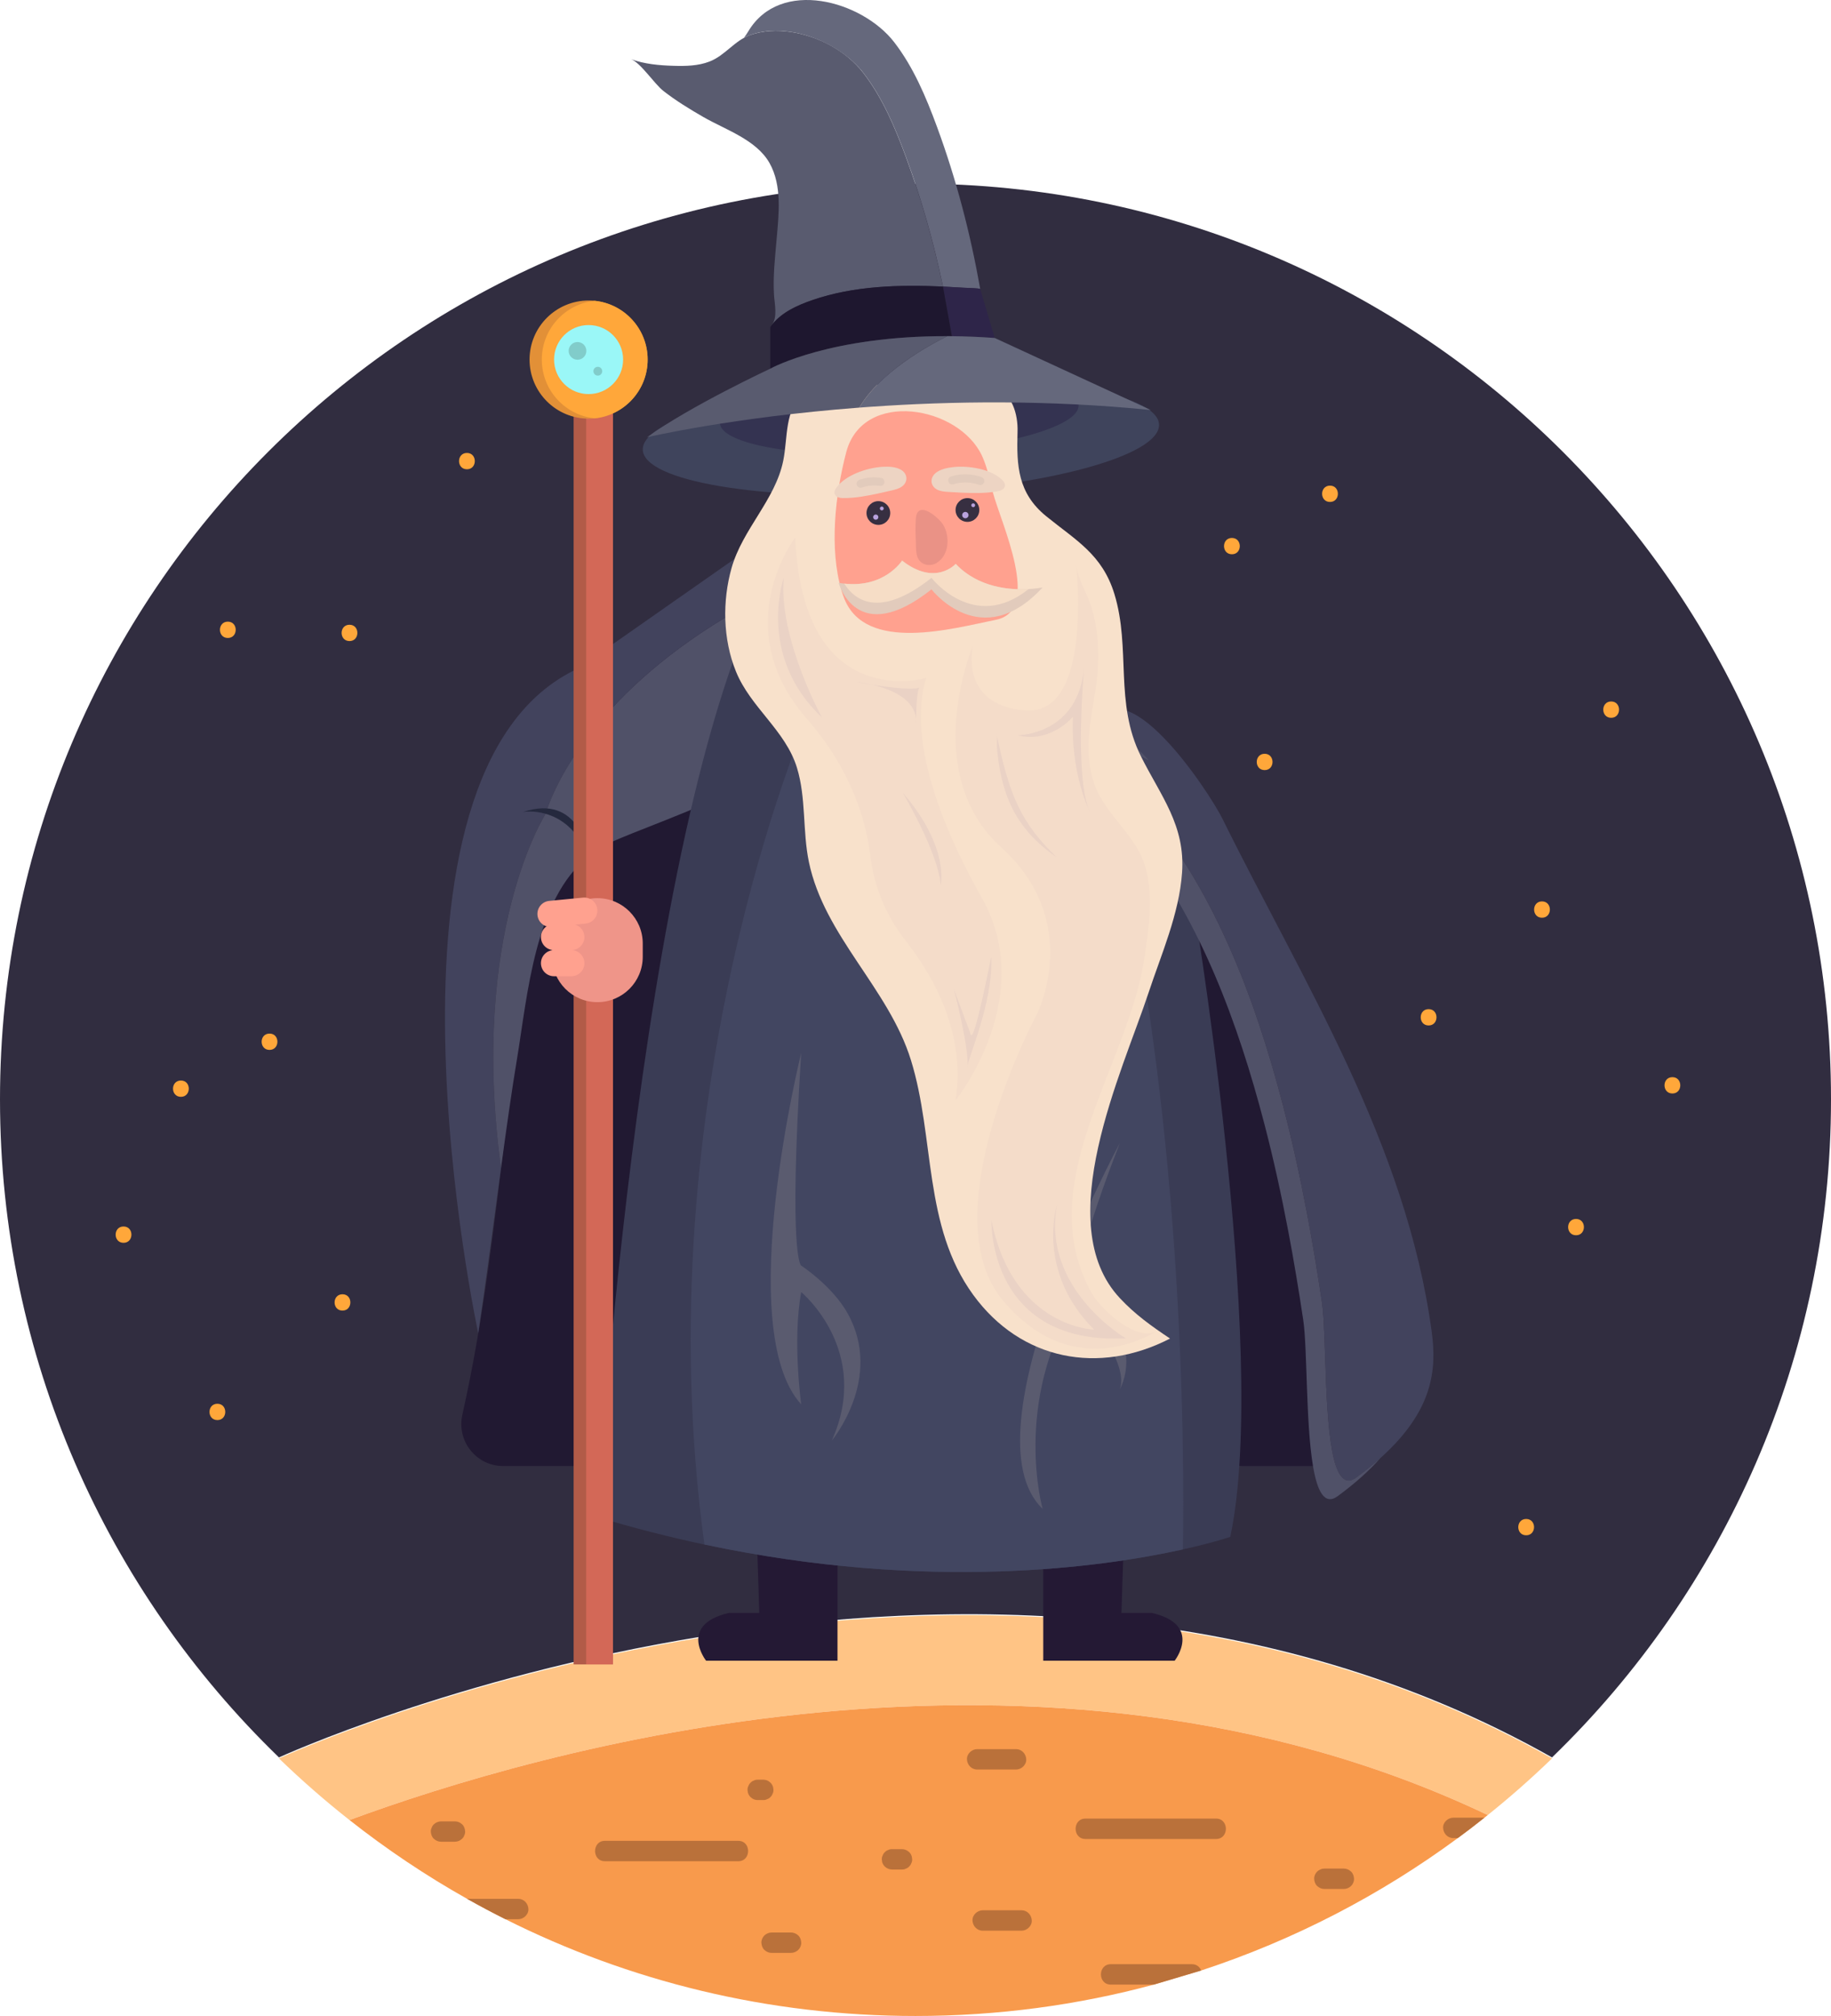 <svg width="506" height="557" viewBox="0 0 506 557" fill="none" xmlns="http://www.w3.org/2000/svg">
<g clip-path="url(#clip0_58_192)">
<path d="M428.909 485.83C423.238 491.321 417.307 496.542 411.151 501.48C287.492 442.668 147.202 484.162 96.586 502.867C89.798 497.523 83.292 491.829 77.091 485.83C77.091 485.83 271.221 396.812 428.909 485.83Z" fill="#FFC485"/>
<path d="M411.151 501.48C410.846 501.729 410.542 501.977 410.226 502.213C407.813 504.141 405.355 506.024 402.863 507.851C381.53 523.569 357.637 536.005 331.929 544.439L318.872 548.329C297.877 553.99 275.788 557 253 557C212.262 557 173.767 547.371 139.681 530.266C136.096 528.474 132.567 526.591 129.082 524.629C117.672 518.213 106.813 510.929 96.586 502.867C147.202 484.162 287.492 442.668 411.151 501.48Z" fill="#F89A4C"/>
<path d="M506 303.734C506 375.107 476.447 439.568 428.909 485.56C271.221 396.541 77.091 485.56 77.091 485.56C29.553 439.568 0 375.107 0 303.734C0 163.999 113.263 50.739 253 50.739C392.737 50.739 506 163.999 506 303.734Z" fill="#312D40"/>
<path d="M231.441 432.43V458.837H195.123C195.123 458.837 187.32 448.937 201.426 445.634H209.826L209.228 426.725H227.54L231.441 432.43Z" fill="#241934"/>
<path d="M288.303 432.43V458.837H324.622C324.622 458.837 332.424 448.937 318.319 445.634H309.918L310.516 426.725H292.205L288.303 432.43Z" fill="#241934"/>
<path d="M165.096 405.054C165.096 405.054 150.731 405.054 139.049 405.054C131.608 405.054 126.139 398.142 127.774 390.87C139.873 337.12 139.568 281.353 154.858 227.851C163.269 198.411 171.128 182.728 200.422 170.618L189.35 351.384L165.096 405.054Z" fill="#211932"/>
<path d="M216.163 165.454C213.006 164.653 207.977 166.051 200.411 170.629C163.754 192.808 153.381 217.241 151.261 223.375C150.934 224.333 150.799 224.841 150.799 224.841C150.799 224.841 129.657 257.573 138.452 322.744C136.4 337.876 134.291 354.157 132.16 368.375C132.16 368.308 98.627 212.912 159.706 184.723L211.923 148.169C211.923 148.169 213.829 155.96 216.163 165.454Z" fill="#42435D"/>
<path d="M369.205 405.065H343.046L311.091 400.69L314.778 232.903L315.026 221.842C334.815 244.246 346.553 274.689 354.536 305.335C357.084 315.133 359.26 325.044 361.155 335.023C362.699 343.141 364.052 351.305 365.281 359.49C366.657 368.646 365.732 394.963 369.205 405.065Z" fill="#211932"/>
<path d="M219.906 180.788C217.459 193.45 209.826 210.239 206.849 216.497C192.439 223.905 173.699 230.264 168.49 232.914C167.069 233.636 165.705 234.425 164.397 235.327C163.799 235.721 163.224 236.15 162.66 236.601C162.66 236.601 162.66 236.59 162.649 236.567C161.984 234.932 161.251 233.523 160.45 232.282C160.439 232.249 160.416 232.226 160.394 232.192C160.236 231.944 160.067 231.707 159.909 231.482C159.537 230.941 159.142 230.445 158.736 229.982C158.545 229.757 158.342 229.531 158.139 229.328C157.034 228.167 155.884 227.265 154.745 226.566C154.632 226.498 154.531 226.431 154.429 226.385C154.012 226.137 153.595 225.923 153.189 225.732C152.997 225.641 152.805 225.551 152.625 225.483C152.399 225.382 152.185 225.303 151.971 225.224C151.779 225.156 151.576 225.089 151.385 225.021C151.182 224.954 150.99 224.897 150.798 224.841C150.798 224.841 150.934 224.333 151.261 223.375C153.38 217.241 163.754 192.808 200.411 170.629C207.976 166.051 213.005 164.653 216.162 165.454C217.369 170.392 218.688 175.782 219.906 180.788Z" fill="#505168"/>
<path d="M339.99 424.628C339.99 424.628 335.39 426.206 326.899 428.089C304.901 432.972 256.743 439.906 194.717 426.748H194.671C185.121 424.718 175.244 422.215 165.084 419.159C165.084 419.159 177.115 212.81 216.467 153.119L238.33 141.02L257.51 162.984L305.431 217.861L329.053 244.911C329.053 244.911 350.916 373.246 339.99 424.628Z" fill="#3A3C55"/>
<path d="M317.552 210.149C316.808 209.709 316.064 209.315 315.308 208.954L315.026 221.842C312.828 219.338 310.527 216.948 308.114 214.659C306.276 212.912 304.36 211.198 303.052 208.875C301.766 206.586 301.169 203.542 302.161 201.174C306.581 200.17 312.264 204.444 317.552 210.149Z" fill="#65687C"/>
<path d="M381.451 402.878C379.489 404.637 377.279 406.418 374.798 408.245C372.193 410.15 370.434 408.606 369.205 405.054C365.732 394.951 366.657 368.635 365.281 359.479C364.052 351.293 362.699 343.13 361.155 335.012C359.26 325.033 357.084 315.122 354.536 305.324C346.553 274.678 334.815 244.234 315.026 221.83L315.308 208.943C316.064 209.303 316.808 209.698 317.552 210.138C312.264 204.432 306.581 200.159 302.161 201.163C302.172 201.118 302.184 201.084 302.206 201.039C310.37 182.592 334.217 218.921 337.814 226.194C359.914 270.945 388.599 315.821 395.646 367.913C397.045 378.219 396.233 389.641 381.451 402.878Z" fill="#42435D"/>
<path d="M381.45 402.878C378.462 406.26 374.606 409.756 369.656 413.386C366.014 416.059 364.007 411.954 362.846 405.054C360.816 393.023 361.324 372.48 360.14 364.621C358.911 356.435 357.558 348.272 356.013 340.153C354.119 330.175 351.954 320.264 349.394 310.465C342.088 282.435 331.658 254.585 314.778 232.891C311.159 228.223 307.235 223.837 302.973 219.789C301.135 218.042 299.218 216.328 297.91 214.005C296.602 211.683 296.005 208.571 297.065 206.18C298.395 203.17 300.143 201.625 302.161 201.163C306.581 200.159 312.264 204.432 317.552 210.138C316.808 209.698 316.064 209.303 315.308 208.943L315.026 221.83C334.815 244.234 346.553 274.678 354.536 305.324C357.084 315.122 359.26 325.033 361.155 335.012C362.699 343.13 364.052 351.293 365.281 359.479C366.657 368.635 365.732 394.951 369.205 405.054C370.434 408.606 372.193 410.15 374.798 408.245C377.279 406.418 379.489 404.637 381.45 402.878Z" fill="#505168"/>
<path d="M326.9 428.089C304.901 432.972 256.743 439.906 194.717 426.748H194.672C177.736 303.137 222.984 198.626 222.984 198.626C222.984 198.626 238.703 170.979 257.51 162.984L305.431 217.861C327.407 304.027 327.328 402.652 326.9 428.089Z" fill="#424661"/>
<path d="M309.457 315.855C309.457 315.855 266.125 395.853 288.135 416.882C288.135 416.882 279.779 387.589 297.437 359.051C297.437 359.051 312.456 375.952 309.457 383.834C309.457 383.834 316.786 371.814 301.857 357.54C301.857 357.54 289.555 366.932 309.457 315.855Z" fill="#5A5B6F"/>
<path d="M270.883 79.829C270.883 79.829 270.623 79.739 270.229 79.705H270.217C269.045 79.592 266.677 79.525 266.361 79.502C264.467 79.378 262.539 79.265 260.599 79.175C258.051 67.054 254.68 55.012 250.406 43.455C247.418 35.348 243.923 27.027 238.601 20.149C231.621 11.14 216.208 5.311 205.631 10.384C206.037 9.843 206.432 9.268 206.793 8.659C215.621 -6.145 238.218 0.169 247.103 11.647C252.425 18.525 255.92 26.846 258.908 34.953C264.253 49.42 268.199 64.641 270.883 79.829Z" fill="#65687C"/>
<path d="M260.599 79.175C248.568 78.623 235.974 78.972 224.608 82.874C220.447 84.305 216.039 86.211 213.299 89.796C214.945 87.632 214.043 83.922 213.896 81.464C213.592 76.323 214.167 71.339 214.607 66.231C215.204 59.342 216.208 51.325 212.645 45.022C208.991 38.584 200.467 35.844 194.344 32.315C190.533 30.116 186.767 27.816 183.294 25.099C180.836 23.171 177.003 17.296 174.375 16.349C178.142 17.713 182.189 18.074 186.192 18.187C189.519 18.288 192.935 18.21 196.047 17.014C200.366 15.357 202.993 11.208 207.266 9.697C210.897 8.423 214.787 8.254 218.564 8.829C226.153 9.979 233.843 14.038 238.578 20.149C243.9 27.027 247.396 35.348 250.384 43.455C254.657 55.012 258.029 67.054 260.577 79.175H260.599Z" fill="#595B6F"/>
<path d="M274.897 93.382C270.748 93.078 266.801 92.92 263.058 92.886L260.6 79.175C262.539 79.265 264.467 79.378 266.361 79.502C266.677 79.525 269.045 79.592 270.218 79.705H270.229L270.883 79.829L274.897 93.382Z" fill="#2E2549"/>
<path d="M263.057 92.886C230.054 92.57 213.389 101.579 212.881 101.85H212.87V90.383C215.486 86.504 220.346 84.328 224.608 82.874C235.974 78.972 248.568 78.623 260.599 79.175L263.057 92.886Z" fill="#1E172F"/>
<path d="M249.746 136.432C289.141 134.478 320.73 125.89 320.301 117.251C319.873 108.613 287.589 103.194 248.194 105.148C208.798 107.102 177.21 115.69 177.638 124.329C178.067 132.967 210.35 138.386 249.746 136.432Z" fill="#3F445C"/>
<path d="M249.037 125.318C276.41 123.96 298.358 117.989 298.06 111.981C297.762 105.973 275.331 102.203 247.958 103.561C220.585 104.919 198.637 110.89 198.935 116.898C199.233 122.906 221.665 126.676 249.037 125.318Z" fill="#343351"/>
<path d="M222.083 109.066C216.772 112.9 217.753 120.849 216.456 127.264C214.257 138.145 205.192 146.184 202.159 156.975C199.622 165.995 199.712 176.515 203.399 185.569C207.424 195.469 217.076 201.805 220.233 212.1C222.815 220.5 221.756 229.599 223.537 238.157C227.81 258.689 245.558 273.02 251.726 292.865C258.423 314.412 255.041 338.688 268.966 357.788C282.136 375.862 303.717 379.978 323.348 369.83C318.184 366.38 313.707 363.2 309.468 358.656C290.164 338.045 310.178 296.157 317.428 274.215C320.901 263.707 325.862 252.556 326.663 241.134C327.587 227.998 320.811 219.992 315.297 208.954C307.934 194.206 312.569 179.165 307.968 164.123C304.619 153.175 297.313 149.285 289.138 142.644C281.279 136.262 280.907 128.73 281.2 119.315C281.358 114.41 279.644 108.57 274.942 107.16C261.964 107.386 248.4 106.078 235.421 106.304C230.528 106.382 226.931 109.585 222.071 109.066H222.083Z" fill="#F8E1CB"/>
<path d="M237.474 112.618C243.179 102.943 256.056 95.727 261.772 92.875C262.201 92.875 262.629 92.875 263.058 92.886C266.801 92.92 270.748 93.078 274.897 93.382L318.015 113.283C289.713 110.442 262.934 110.825 240.574 112.392L237.474 112.618Z" fill="#65687C"/>
<path d="M261.772 92.875C256.056 95.727 243.179 102.943 237.474 112.618C202.316 115.301 178.83 120.804 178.83 120.804C190.646 112.212 212.87 101.861 212.87 101.861H212.882C213.378 101.579 229.626 92.807 261.772 92.875Z" fill="#595B6F"/>
<path d="M233.29 165.318C239.21 180.439 263.226 173.674 275.291 171.227C288.145 168.622 276.509 144.324 274.344 135.901C273.498 132.586 272.845 129.147 271.413 126.013C265.019 112.077 238.465 107.499 233.865 124.919C230.821 136.465 229.096 151.608 232.58 163.244C232.794 163.965 233.031 164.653 233.29 165.307V165.318Z" fill="#FFA18F"/>
<path d="M306.096 247.222C306.096 247.222 315.331 254.123 303.977 277.79C303.977 277.79 318.499 257.528 306.096 247.222Z" fill="#EAD2C5"/>
<path d="M288.146 290.102C288.146 290.102 273.307 318.121 281.256 336.376C281.256 336.376 278.607 319.824 288.146 290.102Z" fill="#EAD2C5"/>
<path d="M242.739 145.023C244.551 145.023 246.02 143.554 246.02 141.742C246.02 139.93 244.551 138.461 242.739 138.461C240.927 138.461 239.458 139.93 239.458 141.742C239.458 143.554 240.927 145.023 242.739 145.023Z" fill="#372F41"/>
<path d="M267.353 144.189C269.166 144.189 270.635 142.72 270.635 140.907C270.635 139.095 269.166 137.626 267.353 137.626C265.541 137.626 264.072 139.095 264.072 140.907C264.072 142.72 265.541 144.189 267.353 144.189Z" fill="#372F41"/>
<path d="M270.172 136.217C272.067 136.194 273.95 136.059 275.754 135.732C277.479 135.428 278.483 134.165 277.039 132.688C273.961 129.542 267.59 128.595 263.441 129.057C261.806 129.238 259.855 129.621 258.547 130.703C256.912 132.068 257.059 134.345 259.077 135.326C259.991 135.766 261.028 135.845 262.032 135.913C264.659 136.07 267.433 136.251 270.161 136.206L270.172 136.217Z" fill="#EDD4C3"/>
<path d="M244.487 232.474C244.487 232.474 245.332 257.302 261.851 269.085C261.851 269.085 251.669 259.535 244.487 232.474Z" fill="#EAD2C5"/>
<path d="M238.443 137.164C236.571 137.457 234.7 137.638 232.862 137.615C231.114 137.604 229.908 136.521 231.08 134.83C233.583 131.211 239.717 129.215 243.889 128.978C245.535 128.888 247.52 128.933 248.986 129.79C250.824 130.861 251.06 133.128 249.234 134.435C248.411 135.022 247.396 135.281 246.415 135.507C243.844 136.093 241.149 136.736 238.443 137.153V137.164Z" fill="#EDD4C3"/>
<path d="M253.124 150.976C253.146 152.205 253.236 153.491 253.811 154.472C254.838 156.231 257.16 156.558 258.829 155.543C262.358 153.4 262.595 148.112 260.588 144.888C259.72 143.489 255.334 139.374 253.654 141.482C253.225 142.012 253.146 142.723 253.09 143.399C252.943 145.406 252.977 147.425 253.09 149.432C253.112 149.916 253.112 150.435 253.124 150.965V150.976Z" fill="#EA9286"/>
<path d="M288.134 162.297C271.153 180.732 257.42 162.838 257.42 162.838C236.65 179.277 231.768 161.034 231.768 161.034C232.298 161.124 232.817 161.203 233.313 161.248C244.498 162.5 249.29 154.889 249.29 154.889C258.502 162.116 264.106 155.791 264.106 155.791C270.375 162.432 279.238 163.052 284.256 162.759C286.612 162.624 288.134 162.297 288.134 162.297Z" fill="#E2CBBC"/>
<path d="M284.256 162.759C269.113 174.88 257.42 159.658 257.42 159.658C242.762 171.261 236.019 165.589 233.313 161.248C244.498 162.5 249.29 154.889 249.29 154.889C258.502 162.116 264.106 155.791 264.106 155.791C270.376 162.432 279.238 163.052 284.256 162.759Z" fill="#F6DDC6"/>
<path d="M268.943 178.206C268.943 178.206 253.89 213.475 276.69 234.12C299.489 254.765 286.578 280.146 286.578 280.146C286.578 280.146 256.957 335.204 277.141 359.288C297.301 383.338 320.055 367.507 320.123 367.462C314.372 371.465 304.067 361.452 301.845 357.54C284.605 327.164 311.869 294.691 316.278 264.541C317.518 256.073 319.018 246.625 316.12 238.326C313.222 230.005 305.138 224.852 302.262 216.17C299.489 207.77 301.36 199.246 302.713 190.789C303.672 184.825 303.864 178.714 302.815 172.749C302.308 169.84 301.518 167.055 300.312 164.36C299.105 161.665 297.696 158.959 297.482 156.039C298.203 165.815 300.03 197.791 283.117 196.269C264.67 194.612 268.921 178.206 268.921 178.206H268.943Z" fill="#F4DCC9"/>
<path d="M219.759 148.518C219.759 148.518 200.76 173.166 222.995 198.626C235.286 212.697 239.345 226.769 240.529 236.545C241.555 245.069 244.915 253.108 250.226 259.851C257.927 269.626 266.981 285.536 264.072 304.005C264.072 304.005 286.905 275.715 271.367 248.136C255.83 220.556 251.985 200.407 255.954 187.317C255.954 187.317 221.89 197.419 219.759 148.518Z" fill="#F4DCC9"/>
<path d="M275.382 202.685C275.72 203.553 275.427 205.21 275.483 206.146C275.686 209.112 276.115 212.066 276.791 214.964C279.069 224.728 283.963 231.324 292.081 236.917C282.17 227.389 278.911 219.801 275.382 202.685Z" fill="#EAD2C5"/>
<path d="M263.587 273.223C263.587 273.223 267.906 289.651 267.353 294.872C266.857 293.778 274.671 276.933 273.916 264.316C273.916 264.316 269.169 288.761 268.255 285.773C268.255 285.773 266.846 282.007 263.587 273.223Z" fill="#EAD2C5"/>
<path d="M273.972 337.086C273.972 337.086 272.879 371.679 311.103 369.774C311.103 369.774 287.808 356.108 292.103 332.937C292.103 332.937 286.184 351.271 302.364 367.361C302.364 367.361 279.915 366.842 273.972 337.098V337.086Z" fill="#EAD2C5"/>
<path d="M236.56 188.433C236.56 188.433 254.071 189.921 253.169 200.182C253.169 200.182 253.056 191.567 254.071 189.921C254.071 189.921 252.955 191.353 236.56 188.433Z" fill="#EAD2C5"/>
<path d="M216.614 159.568C216.614 159.568 208.969 181.115 227.122 198.197C227.122 198.197 215.024 176.12 216.614 159.568Z" fill="#EAD2C5"/>
<path d="M249.459 219C249.459 219 259.371 235.665 259.957 244.573C259.957 244.573 262.562 234.177 249.459 219Z" fill="#EAD2C5"/>
<path d="M281.245 203.147C281.245 203.147 298.147 203.181 299.613 184.114C299.613 184.114 296.794 215.392 301.225 224.356C301.225 224.356 295.847 214.219 296.49 198.051C296.49 198.051 290.344 205.481 281.256 203.158L281.245 203.147Z" fill="#EAD2C5"/>
<path d="M221.414 290.903C221.414 290.903 202.465 367.344 221.414 388.016C221.414 388.016 218.959 370.291 221.414 356.995C221.414 356.995 241.017 373.174 229.873 398.018C229.873 398.018 244.254 380.801 234.241 362.866C230 355.272 221.414 349.683 221.414 349.683C221.414 349.683 217.811 347.871 221.414 290.903Z" fill="#5A5B6F"/>
<path d="M162.66 236.601C147.754 248.429 145.77 275.14 142.872 292.583C141.44 301.163 139.963 311.649 138.452 322.744C129.657 257.573 150.798 224.841 150.798 224.841C150.99 224.897 151.182 224.954 151.385 225.021C151.576 225.089 151.779 225.157 151.971 225.224C152.185 225.303 152.4 225.382 152.625 225.484C152.817 225.562 153.008 225.641 153.189 225.732C153.595 225.923 154.012 226.137 154.429 226.386C154.542 226.442 154.643 226.498 154.745 226.566C155.884 227.265 157.034 228.167 158.139 229.328C158.342 229.543 158.545 229.757 158.736 229.982C159.142 230.445 159.537 230.941 159.909 231.482C160.067 231.707 160.236 231.944 160.394 232.192C160.416 232.226 160.439 232.249 160.45 232.283C161.251 233.523 161.984 234.932 162.649 236.567C162.66 236.59 162.66 236.601 162.66 236.601Z" fill="#505168"/>
<path d="M162.649 236.567C159.56 228.934 154.711 225.946 150.798 224.841C147.483 223.894 144.856 224.3 144.529 224.345C160.157 219.124 162.536 235.665 162.649 236.567Z" fill="#25293E"/>
<path d="M169.381 99.347H158.522V459.863H169.381V99.347Z" fill="#B25B48"/>
<path d="M169.381 99.347H161.995V459.863H169.381V99.347Z" fill="#D36857"/>
<path d="M177.623 260.685C177.623 253.767 172.014 248.158 165.096 248.158C158.177 248.158 152.569 253.767 152.569 260.685V264.361C152.569 271.279 158.177 276.888 165.096 276.888C172.014 276.888 177.623 271.279 177.623 264.361V260.685Z" fill="#EF9589"/>
<path d="M161.124 248.005L151.776 248.913C149.792 249.106 148.341 250.87 148.534 252.853C148.726 254.836 150.49 256.288 152.474 256.095L161.822 255.187C163.806 254.994 165.257 253.23 165.064 251.247C164.872 249.263 163.108 247.812 161.124 248.005Z" fill="#FFA18F"/>
<path d="M157.891 255.295H153.099C151.106 255.295 149.491 256.911 149.491 258.904C149.491 260.896 151.106 262.512 153.099 262.512H157.891C159.884 262.512 161.499 260.896 161.499 258.904C161.499 256.911 159.884 255.295 157.891 255.295Z" fill="#FFA18F"/>
<path d="M157.891 262.512H153.099C151.106 262.512 149.491 264.127 149.491 266.12C149.491 268.112 151.106 269.728 153.099 269.728H157.891C159.884 269.728 161.499 268.112 161.499 266.12C161.499 264.127 159.884 262.512 157.891 262.512Z" fill="#FFA18F"/>
<path d="M146.345 99.347C146.345 90.338 153.651 83.031 162.66 83.031C163.224 83.031 163.777 83.065 164.329 83.11C164.34 83.121 164.363 83.121 164.374 83.11C172.583 83.978 178.976 90.913 178.976 99.347C178.976 107.781 172.583 114.715 164.374 115.583C164.363 115.572 164.34 115.572 164.329 115.583C163.777 115.628 163.224 115.662 162.66 115.662C153.651 115.662 146.345 108.356 146.345 99.347Z" fill="#E29037"/>
<path d="M149.728 99.347C149.728 90.913 156.121 83.978 164.329 83.11C164.341 83.121 164.363 83.121 164.374 83.11C172.583 83.978 178.976 90.913 178.976 99.347C178.976 107.781 172.583 114.715 164.374 115.583C164.363 115.572 164.341 115.572 164.329 115.583C156.121 114.715 149.728 107.781 149.728 99.347Z" fill="#FFA73A"/>
<path d="M162.66 108.886C167.928 108.886 172.199 104.615 172.199 99.347C172.199 94.079 167.928 89.808 162.66 89.808C157.392 89.808 153.121 94.079 153.121 99.347C153.121 104.615 157.392 108.886 162.66 108.886Z" fill="#9AF7F7"/>
<path d="M159.593 99.392C160.945 99.392 162.04 98.296 162.04 96.945C162.04 95.594 160.945 94.498 159.593 94.498C158.242 94.498 157.146 95.594 157.146 96.945C157.146 98.296 158.242 99.392 159.593 99.392Z" fill="#81CCCA"/>
<path d="M165.208 103.778C165.881 103.778 166.426 103.233 166.426 102.56C166.426 101.888 165.881 101.342 165.208 101.342C164.536 101.342 163.991 101.888 163.991 102.56C163.991 103.233 164.536 103.778 165.208 103.778Z" fill="#81CCCA"/>
<path d="M268.943 140.129C269.236 140.129 269.473 139.892 269.473 139.6C269.473 139.307 269.236 139.07 268.943 139.07C268.651 139.07 268.414 139.307 268.414 139.6C268.414 139.892 268.651 140.129 268.943 140.129Z" fill="#B9A2DD"/>
<path d="M243.686 141.02C243.978 141.02 244.216 140.783 244.216 140.49C244.216 140.198 243.978 139.96 243.686 139.96C243.393 139.96 243.156 140.198 243.156 140.49C243.156 140.783 243.393 141.02 243.686 141.02Z" fill="#B9A2DD"/>
<path d="M242.017 143.602C242.415 143.602 242.738 143.279 242.738 142.881C242.738 142.482 242.415 142.159 242.017 142.159C241.619 142.159 241.296 142.482 241.296 142.881C241.296 143.279 241.619 143.602 242.017 143.602Z" fill="#B9A2DD"/>
<path d="M266.778 143.196C267.263 143.196 267.657 142.803 267.657 142.317C267.657 141.831 267.263 141.437 266.778 141.437C266.292 141.437 265.899 141.831 265.899 142.317C265.899 142.803 266.292 143.196 266.778 143.196Z" fill="#B9A2DD"/>
<path d="M263.452 133.804C265.82 133.071 268.256 133.139 270.601 133.973C271.176 134.176 271.83 133.748 271.988 133.184C272.157 132.564 271.774 132 271.199 131.797C268.526 130.85 265.561 130.793 262.855 131.628C262.268 131.808 261.908 132.417 262.065 133.015C262.223 133.612 262.866 133.984 263.452 133.804Z" fill="#E2CBBC"/>
<path d="M243.608 132.056C241.578 131.729 239.492 131.865 237.541 132.552C236.989 132.744 236.56 133.33 236.752 133.939C236.932 134.481 237.541 134.943 238.139 134.729C238.556 134.582 238.973 134.458 239.39 134.356C239.616 134.3 239.853 134.255 240.078 134.221C240.101 134.221 240.439 134.176 240.18 134.21C240.293 134.199 240.417 134.187 240.529 134.176C240.969 134.131 241.398 134.12 241.837 134.131C242.052 134.131 242.277 134.154 242.491 134.165C242.593 134.165 242.694 134.187 242.796 134.199C242.886 134.206 242.886 134.206 242.796 134.199C242.863 134.199 242.931 134.221 242.999 134.232C243.574 134.323 244.239 134.086 244.386 133.443C244.51 132.902 244.216 132.158 243.596 132.056H243.608Z" fill="#E2CBBC"/>
<path d="M462.172 302.122C465.07 302.122 465.081 297.612 462.172 297.612C459.263 297.612 459.263 302.122 462.172 302.122Z" fill="#FFA73A"/>
<path d="M394.801 283.326C397.699 283.326 397.71 278.816 394.801 278.816C391.892 278.816 391.892 283.326 394.801 283.326Z" fill="#FFA73A"/>
<path d="M435.539 341.292C438.437 341.292 438.448 336.782 435.539 336.782C432.63 336.782 432.63 341.292 435.539 341.292Z" fill="#FFA73A"/>
<path d="M426.135 253.559C429.033 253.559 429.045 249.049 426.135 249.049C423.226 249.049 423.226 253.559 426.135 253.559Z" fill="#FFA73A"/>
<path d="M60.076 392.358C62.974 392.358 62.985 387.848 60.076 387.848C57.167 387.848 57.167 392.358 60.076 392.358Z" fill="#FFA73A"/>
<path d="M94.647 362.106C97.544 362.106 97.556 357.596 94.647 357.596C91.738 357.596 91.738 362.106 94.647 362.106Z" fill="#FFA73A"/>
<path d="M34.142 343.378C37.04 343.378 37.051 338.868 34.142 338.868C31.233 338.868 31.233 343.378 34.142 343.378Z" fill="#FFA73A"/>
<path d="M49.996 303.046C52.894 303.046 52.905 298.536 49.996 298.536C47.087 298.536 47.087 303.046 49.996 303.046Z" fill="#FFA73A"/>
<path d="M74.486 290.08C77.384 290.08 77.395 285.57 74.486 285.57C71.577 285.57 71.577 290.08 74.486 290.08Z" fill="#FFA73A"/>
<path d="M62.963 176.267C65.86 176.267 65.872 171.757 62.963 171.757C60.053 171.757 60.053 176.267 62.963 176.267Z" fill="#FFA73A"/>
<path d="M96.586 177.124C99.484 177.124 99.495 172.614 96.586 172.614C93.677 172.614 93.677 177.124 96.586 177.124Z" fill="#FFA73A"/>
<path d="M340.442 153.141C343.339 153.141 343.351 148.631 340.442 148.631C337.532 148.631 337.532 153.141 340.442 153.141Z" fill="#FFA73A"/>
<path d="M367.548 138.686C370.446 138.686 370.457 134.176 367.548 134.176C364.639 134.176 364.639 138.686 367.548 138.686Z" fill="#FFA73A"/>
<path d="M349.485 212.776C352.382 212.776 352.394 208.266 349.485 208.266C346.575 208.266 346.575 212.776 349.485 212.776Z" fill="#FFA73A"/>
<path d="M445.248 198.321C448.146 198.321 448.157 193.811 445.248 193.811C442.339 193.811 442.339 198.321 445.248 198.321Z" fill="#FFA73A"/>
<path d="M421.76 424.188C424.658 424.188 424.67 419.678 421.76 419.678C418.851 419.678 418.851 424.188 421.76 424.188Z" fill="#FFA73A"/>
<path d="M129.037 129.655C131.935 129.655 131.946 125.145 129.037 125.145C126.128 125.145 126.128 129.655 129.037 129.655Z" fill="#FFA73A"/>
<path d="M167.171 514.244C179.45 514.244 191.74 514.244 204.019 514.244C207.65 514.244 207.65 508.606 204.019 508.606C191.74 508.606 179.45 508.606 167.171 508.606C163.54 508.606 163.54 514.244 167.171 514.244Z" fill="#BA713A"/>
<path d="M299.974 508.099C312.005 508.099 324.025 508.099 336.056 508.099C339.686 508.099 339.686 502.461 336.056 502.461C324.025 502.461 312.005 502.461 299.974 502.461C296.343 502.461 296.343 508.099 299.974 508.099Z" fill="#BA713A"/>
<path d="M271.571 533.435H282.316C283.793 533.435 285.203 532.138 285.135 530.616C285.068 529.094 283.895 527.797 282.316 527.797H271.571C270.094 527.797 268.684 529.094 268.752 530.616C268.82 532.138 269.992 533.435 271.571 533.435Z" fill="#BA713A"/>
<path d="M280.783 483.271H270.038C268.56 483.271 267.151 484.567 267.219 486.09C267.286 487.612 268.459 488.908 270.038 488.908H280.783C282.26 488.908 283.67 487.612 283.602 486.09C283.534 484.567 282.362 483.271 280.783 483.271Z" fill="#BA713A"/>
<path d="M365.992 521.911H371.371C372.092 521.911 372.848 521.596 373.366 521.088C373.885 520.581 374.223 519.792 374.189 519.093C374.156 518.393 373.919 517.604 373.366 517.097C372.814 516.589 372.137 516.274 371.371 516.274H365.992C365.27 516.274 364.515 516.589 363.996 517.097C363.478 517.604 363.139 518.393 363.173 519.093C363.207 519.792 363.444 520.581 363.996 521.088C364.549 521.596 365.225 521.911 365.992 521.911Z" fill="#BA713A"/>
<path d="M218.61 533.931H213.231C212.51 533.931 211.754 534.246 211.236 534.754C210.717 535.261 210.379 536.05 210.412 536.749C210.446 537.449 210.683 538.238 211.236 538.745C211.788 539.253 212.465 539.568 213.231 539.568H218.61C219.331 539.568 220.087 539.253 220.606 538.745C221.124 538.238 221.462 537.449 221.429 536.749C221.395 536.05 221.158 535.261 220.606 534.754C220.053 534.246 219.377 533.931 218.61 533.931Z" fill="#BA713A"/>
<path d="M125.722 503.228H121.888C121.167 503.228 120.411 503.544 119.893 504.051C119.622 504.31 119.419 504.604 119.306 504.953C119.126 505.291 119.047 505.652 119.058 506.036C119.092 506.768 119.329 507.524 119.881 508.031C120.434 508.539 121.11 508.854 121.877 508.854H125.711C126.432 508.854 127.188 508.539 127.707 508.031C127.977 507.772 128.18 507.479 128.293 507.129C128.473 506.791 128.552 506.43 128.541 506.047C128.507 505.314 128.27 504.559 127.718 504.051C127.165 503.544 126.489 503.228 125.722 503.228Z" fill="#BA713A"/>
<path d="M210.931 491.716H209.398C209.014 491.705 208.642 491.784 208.315 491.964C207.966 492.077 207.661 492.268 207.413 492.55C207.142 492.81 206.939 493.103 206.827 493.452C206.646 493.791 206.567 494.151 206.579 494.535L206.68 495.279C206.815 495.753 207.052 496.17 207.402 496.519L207.977 496.959C208.417 497.218 208.89 497.342 209.398 497.342H210.931C211.314 497.354 211.686 497.275 212.013 497.094C212.363 496.982 212.667 496.79 212.916 496.508C213.186 496.249 213.389 495.956 213.502 495.606C213.682 495.268 213.761 494.907 213.75 494.524L213.648 493.779C213.513 493.306 213.276 492.889 212.927 492.539L212.352 492.099C211.912 491.84 211.438 491.716 210.931 491.716Z" fill="#BA713A"/>
<path d="M246.505 516.533H249.268C249.651 516.544 250.023 516.465 250.35 516.285C250.7 516.172 251.004 515.98 251.252 515.699C251.523 515.439 251.726 515.146 251.839 514.797C252.019 514.458 252.098 514.097 252.087 513.714L251.985 512.97C251.85 512.496 251.613 512.079 251.264 511.73C250.711 511.222 250.035 510.907 249.268 510.907H246.505C246.122 510.895 245.75 510.974 245.423 511.155C245.073 511.267 244.769 511.459 244.521 511.741C244.25 512 244.047 512.293 243.935 512.643C243.754 512.981 243.675 513.342 243.687 513.725L243.788 514.47C243.923 514.943 244.16 515.36 244.51 515.71C245.062 516.217 245.739 516.533 246.505 516.533Z" fill="#BA713A"/>
<path d="M331.929 544.439L318.871 548.329H306.976C303.334 548.329 303.345 542.692 306.976 542.692H329.392C330.733 542.692 331.579 543.47 331.929 544.439Z" fill="#BA713A"/>
<path d="M410.226 502.213C407.813 504.141 405.355 506.024 402.863 507.851H401.623C400.033 507.851 398.872 506.554 398.804 505.032C398.725 503.51 400.146 502.213 401.623 502.213H410.226Z" fill="#BA713A"/>
<path d="M146.029 527.447C146.097 528.97 144.687 530.266 143.21 530.266H139.681C136.095 528.474 132.566 526.591 129.082 524.629H143.21C144.789 524.629 145.961 525.925 146.029 527.447Z" fill="#BA713A"/>
</g>
<defs>
<clipPath id="clip0_58_192">
<rect width="506" height="557" fill="white"/>
</clipPath>
</defs>
</svg>
